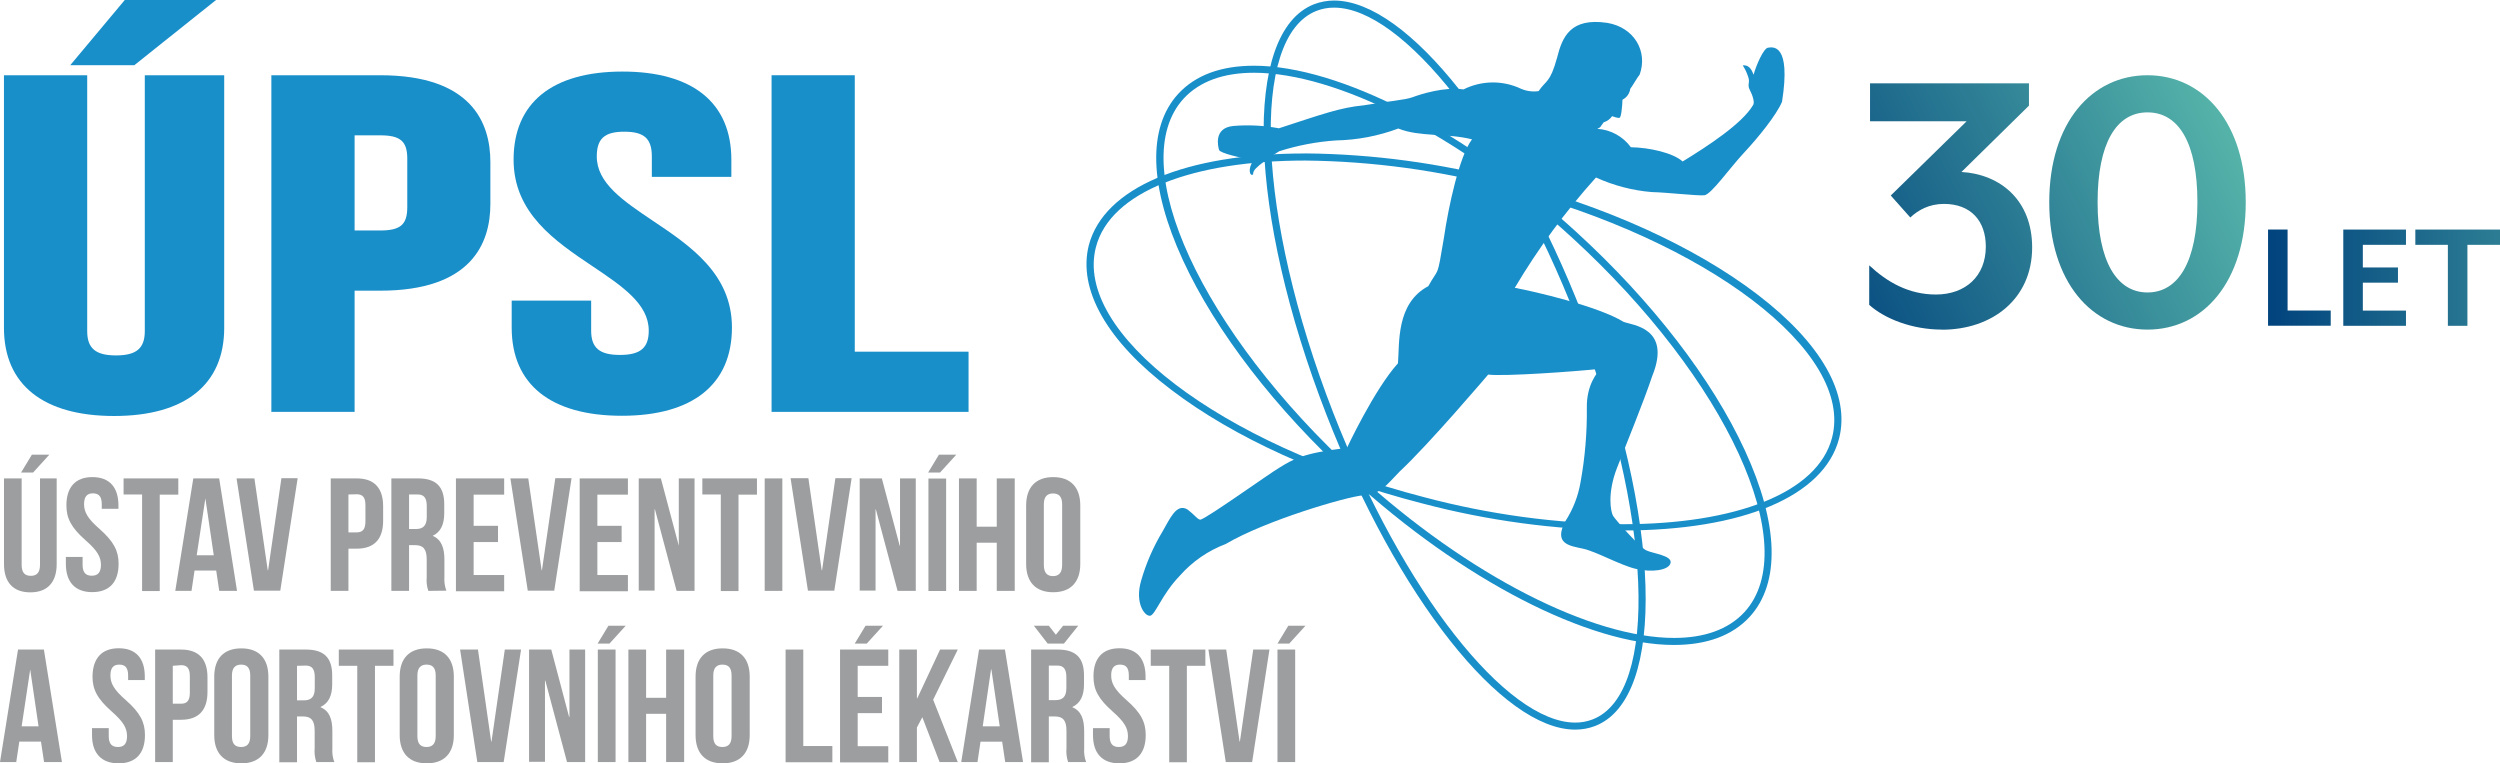 <?xml version="1.0" encoding="UTF-8"?><svg id="Vrstva_2" xmlns="http://www.w3.org/2000/svg" xmlns:xlink="http://www.w3.org/1999/xlink" viewBox="0 0 461.85 141.02"><defs><style>.cls-1{fill:url(#Nepojmenovaný_přechod_126);}.cls-1,.cls-2,.cls-3,.cls-4,.cls-5,.cls-6,.cls-7{stroke-width:0px;}.cls-2{fill:#9c9e9f;}.cls-3{fill:url(#Nepojmenovaný_přechod_126-2);}.cls-4{fill:url(#Nepojmenovaný_přechod_126-3);}.cls-5{fill:url(#Nepojmenovaný_přechod_126-5);}.cls-6{fill:#198fca;}.cls-7{fill:url(#Nepojmenovaný_přechod_126-4);}</style><linearGradient id="Nepojmenovaný_přechod_126" x1="328.5" y1="51.27" x2="409.94" y2="10.15" gradientUnits="userSpaceOnUse"><stop offset="0" stop-color="#00427d"/><stop offset="1" stop-color="#56b5aa"/></linearGradient><linearGradient id="Nepojmenovaný_přechod_126-2" x1="334.15" y1="69.01" x2="415.59" y2="27.88" xlink:href="#Nepojmenovaný_přechod_126"/><linearGradient id="Nepojmenovaný_přechod_126-3" x1="418.01" y1="51.3" x2="503.3" y2="51.3" xlink:href="#Nepojmenovaný_přechod_126"/><linearGradient id="Nepojmenovaný_přechod_126-4" x1="418.01" y1="51.3" x2="503.3" y2="51.3" xlink:href="#Nepojmenovaný_přechod_126"/><linearGradient id="Nepojmenovaný_přechod_126-5" x1="418.01" y1="51.3" x2="503.3" y2="51.3" xlink:href="#Nepojmenovaný_přechod_126"/></defs><g id="Vrstva_1-2"><g id="Vrstva_2-2"><g id="Vrstva_1-2"><path class="cls-6" d="m326.62,8.81c-.83.13-2.15,3.17-2.67,5-.41-1.19-1-1.85-2-1.73.43.65.76,1.35,1,2.09.42,1.08-.23,1.44.31,2.45s.95,2.39.59,2.81c-2,3.4-8.3,7.53-13,10.4-1.79-1.61-6.21-2.58-9.56-2.63-1.46-2-3.74-3.25-6.21-3.4.71-.31.65-.48.65-.48l.54-.73c.63-.19,1.18-.59,1.55-1.13,0,0,1.08.42,1.38.3s.48-1.92.54-3.35c.78-.39,1.32-1.14,1.43-2,.31-.35,1.32-2.15,1.74-2.63,1.55-4.28-1-8.73-6-9.56-6.81-1-8.3,2.62-9.26,6.45-1.31,4.73-2,4.07-3.41,6.16-1.1.16-2.22.01-3.24-.43-3.38-1.6-7.3-1.56-10.64.12-3.47-.54-7.95.89-9.38,1.43s-4.84.78-9,1.5c-4.36.41-7.65,1.62-15.72,4.25-2.77-.52-5.61-.67-8.42-.43-3.71.36-2.81,3.83-2.63,4.43s4.12,1.49,6.33,1.91c-1.08,1.62-.66,3-.06,2.63.06-.54.12-.84,1.19-1.74,1.16-.93,2.38-1.78,3.65-2.56,3.41-1.09,6.95-1.76,10.52-2,3.92-.08,7.81-.82,11.48-2.2,3.94,1.6,9,.83,13.62,2-2.33,3.05-4.36,12.44-5.2,18.24-1.31,7.82-.89,5.24-2.87,8.88-6,3.16-5.31,10.6-5.61,14.25-4.37,4.83-9.44,15.66-9.44,15.66-8.34.89-10.17,2.26-12.32,3.53s-13.19,9.21-14.71,9.7c-.54,0-.9-.71-2.42-1.88-2.06-1.26-3.32,1.88-4.57,4-1.73,2.87-3.08,5.96-4,9.18-1.2,4.18.71,6.58,1.67,6.45s2.15-3.94,5.5-7.41c2.31-2.61,5.22-4.62,8.48-5.85,7.29-4.31,22.24-8.73,25.46-9s4-1.67,6.7-4.42c5.38-5,16.31-17.87,16.31-17.87,2.93.36,15.78-.54,20.86-1.08-.72.6-2.69,3-2.63,7.17.05,4.6-.33,9.19-1.15,13.71-.43,2.6-1.39,5.08-2.82,7.29-2.26,4.25.85,4.54,3.3,5.08s6.75,3,9.68,3.71,6.15.3,6.46-1.08-3.24-1.73-4.49-2.33-5.71-5.67-6.13-6.37-1.13-4.07.72-8.85,4.78-11.83,6.52-17c3.64-9-3.83-9.38-5.32-10-4.67-2.88-16.5-5.62-20.08-6.28,4.31-7.27,9.34-14.1,15-20.38,3.25,1.48,6.72,2.39,10.28,2.69,2.81.06,8.48.72,9.74.59s4.66-5,7.35-7.88,6-7,7-9.39c1.71-10.88-1.75-10.11-2.59-9.99Z"/><path class="cls-2" d="m4,88.38v16c0,1.48.66,2,1.69,2s1.7-.54,1.7-2v-16h3.08v15.83c0,3.32-1.66,5.22-4.87,5.22s-4.86-1.9-4.86-5.22v-15.83h3.26Zm5.11-4.38l-3,3.3h-2.22l2-3.3h3.22Z"/><path class="cls-2" d="m17.07,88.14c3.18,0,4.81,1.91,4.81,5.23v.63h-3.08v-.86c0-1.48-.6-2-1.64-2s-1.63.57-1.63,2,.65,2.65,2.79,4.51c2.73,2.41,3.59,4.14,3.59,6.51,0,3.33-1.66,5.23-4.87,5.23s-4.87-1.9-4.87-5.23v-1.27h3.09v1.47c0,1.49.66,2,1.7,2s1.69-.54,1.69-2-.66-2.64-2.8-4.51c-2.73-2.4-3.58-4.12-3.58-6.5,0-3.3,1.63-5.21,4.8-5.21Z"/><path class="cls-2" d="m22.83,88.38h10.11v3h-3.43v17.81h-3.26v-17.84h-3.42v-2.97Z"/><path class="cls-2" d="m43.79,109.16h-3.29l-.56-3.76h-4l-.56,3.76h-3l3.33-20.78h4.78l3.3,20.78Zm-7.45-6.58h3.15l-1.55-10.52h0l-1.6,10.52Z"/><path class="cls-2" d="m49.46,105.34h.07l2.46-17h3l-3.21,20.78h-4.87l-3.21-20.74h3.3l2.46,16.96Z"/><path class="cls-2" d="m70.78,93.52v2.7c0,3.32-1.6,5.14-4.87,5.14h-1.54v7.8h-3.27v-20.78h4.81c3.27,0,4.87,1.82,4.87,5.14Zm-6.41-2.17v7h1.54c1,0,1.6-.48,1.6-2v-3.04c0-1.48-.55-2-1.6-2l-1.54.04Z"/><path class="cls-2" d="m79.13,109.16c-.28-.82-.38-1.69-.3-2.55v-3.26c0-1.93-.65-2.64-2.14-2.64h-1.12v8.45h-3.27v-20.78h4.93c3.38,0,4.84,1.58,4.84,4.78v1.63c0,2.14-.69,3.52-2.14,4.2h0c1.63.69,2.17,2.24,2.17,4.41v3.2c-.06.86.06,1.72.36,2.52l-3.33.04Zm-3.56-17.81v6.38h1.27c1.22,0,2-.53,2-2.19v-2.05c0-1.48-.51-2.14-1.66-2.14h-1.61Z"/><path class="cls-2" d="m87.5,97.14h4.5v3h-4.5v6.09h5.64v3h-8.91v-20.85h8.91v3h-5.64v5.76Z"/><path class="cls-2" d="m100.06,105.34h.06l2.47-17h3l-3.2,20.78h-4.89l-3.21-20.74h3.3l2.47,16.96Z"/><path class="cls-2" d="m110.36,97.14h4.48v3h-4.48v6.09h5.64v3h-8.91v-20.85h8.91v3h-5.64v5.76Z"/><path class="cls-2" d="m121,94.11h-.07v15h-2.93v-20.73h4.09l3.31,12.44h0v-12.44h2.91v20.78h-3.31l-4-15.05Z"/><path class="cls-2" d="m129.75,88.38h10.09v3h-3.41v17.81h-3.27v-17.84h-3.41v-2.97Z"/><path class="cls-2" d="m141.27,88.38h3.26v20.78h-3.26v-20.78Z"/><path class="cls-2" d="m151.8,105.34h.07l2.46-17h3l-3.2,20.78h-4.87l-3.21-20.78h3.29l2.46,17Z"/><path class="cls-2" d="m161.81,94.11h-.06v15h-2.93v-20.73h4.09l3.3,12.44h.06v-12.44h2.91v20.78h-3.36l-4.01-15.05Z"/><path class="cls-2" d="m176.66,84l-3,3.3h-2.2l2-3.3h3.2Zm-5.14,4.4h3.27v20.78h-3.27v-20.78Z"/><path class="cls-2" d="m180.43,109.16h-3.27v-20.78h3.27v8.92h3.71v-8.92h3.32v20.78h-3.32v-8.9h-3.71v8.9Z"/><path class="cls-2" d="m189.57,93.37c0-3.32,1.76-5.23,5-5.23s5,1.91,5,5.23v10.81c0,3.33-1.75,5.23-5,5.23s-5-1.9-5-5.23v-10.81Zm3.27,11c0,1.49.65,2.06,1.69,2.06s1.69-.57,1.69-2.06v-11.21c0-1.48-.65-2-1.69-2s-1.69.57-1.69,2v11.21Z"/><path class="cls-2" d="m11.44,140.78h-3.3l-.57-3.78H3.57l-.57,3.78H0l3.33-20.78h4.78l3.33,20.78Zm-7.44-6.6h3.12l-1.54-10.5h0l-1.58,10.5Z"/><path class="cls-2" d="m21.94,119.76c3.18,0,4.81,1.89,4.81,5.22v.66h-3.08v-.86c0-1.49-.6-2-1.64-2s-1.63.56-1.63,2,.65,2.64,2.79,4.51c2.73,2.4,3.59,4.13,3.59,6.51,0,3.32-1.66,5.22-4.87,5.22s-4.91-1.9-4.91-5.22v-1.28h3.09v1.48c0,1.49.65,2,1.7,2s1.68-.53,1.68-2-.65-2.64-2.79-4.52c-2.73-2.4-3.59-4.12-3.59-6.5.04-3.33,1.67-5.22,4.85-5.22Z"/><path class="cls-2" d="m38.33,125.13v2.7c0,3.33-1.6,5.14-4.87,5.14h-1.54v7.81h-3.26v-20.78h4.8c3.27,0,4.87,1.8,4.87,5.13Zm-6.41-2.13v7h1.54c1,0,1.61-.47,1.61-2v-3.12c0-1.48-.57-2-1.61-2l-1.54.12Z"/><path class="cls-2" d="m39.58,125c0-3.33,1.75-5.22,5-5.22s5,1.89,5,5.22v10.8c0,3.32-1.75,5.22-5,5.22s-5-1.9-5-5.22v-10.8Zm3.27,11c0,1.49.64,2,1.69,2s1.69-.55,1.69-2v-11.22c0-1.49-.66-2-1.69-2s-1.69.56-1.69,2v11.22Z"/><path class="cls-2" d="m58.43,140.78c-.27-.82-.38-1.7-.3-2.56v-3.22c0-1.93-.65-2.64-2.13-2.64h-1.13v8.46h-3.27v-20.82h4.93c3.39,0,4.84,1.57,4.84,4.78v1.63c0,2.14-.68,3.5-2.14,4.19v.06c1.64.68,2.17,2.22,2.17,4.39v3.21c-.06.86.06,1.72.36,2.52h-3.33Zm-3.56-17.78v6.38h1.28c1.22,0,2-.53,2-2.19v-2.09c0-1.49-.5-2.14-1.65-2.14l-1.63.04Z"/><path class="cls-2" d="m62.59,120h10.1v3h-3.42v17.82h-3.27v-17.82h-3.41v-3Z"/><path class="cls-2" d="m73.84,125c0-3.33,1.75-5.22,5-5.22s5,1.89,5,5.22v10.8c0,3.32-1.75,5.22-5,5.22s-5-1.9-5-5.22v-10.8Zm3.27,11c0,1.49.65,2,1.69,2s1.69-.55,1.69-2v-11.22c0-1.49-.65-2-1.69-2s-1.69.56-1.69,2v11.22Z"/><path class="cls-2" d="m90.74,137h.06l2.46-17h3l-3.21,20.78h-4.87l-3.18-20.78h3.3l2.44,17Z"/><path class="cls-2" d="m100.74,125.73h-.06v15h-2.94v-20.73h4.1l3.29,12.43h.07v-12.43h2.9v20.78h-3.35l-4.01-15.05Z"/><path class="cls-2" d="m115.59,115.6l-3,3.3h-2.19l2-3.3h3.19Zm-5.15,4.4h3.28v20.78h-3.28v-20.78Z"/><path class="cls-2" d="m119.36,140.78h-3.27v-20.78h3.27v8.91h3.7v-8.91h3.33v20.78h-3.33v-8.91h-3.7v8.91Z"/><path class="cls-2" d="m128.5,125c0-3.33,1.75-5.22,5-5.22s5,1.89,5,5.22v10.8c0,3.32-1.75,5.22-5,5.22s-5-1.9-5-5.22v-10.8Zm3.27,11c0,1.49.64,2,1.69,2s1.69-.55,1.69-2v-11.22c0-1.49-.65-2-1.69-2s-1.69.56-1.69,2v11.22Z"/><path class="cls-2" d="m145.13,120h3.27v17.82h5.37v3h-8.64v-20.82Z"/><path class="cls-2" d="m158.45,128.75h4.49v3h-4.49v6.1h5.65v3h-8.91v-20.85h8.91v3h-5.65v5.75Zm4.67-13.15l-3,3.3h-2.22l2-3.3h3.22Z"/><path class="cls-2" d="m170.39,132.5l-1,1.9v6.38h-3.26v-20.78h3.26v9h.07l4.21-9h3.27l-4.55,9.26,4.55,11.52h-3.36l-3.19-8.28Z"/><path class="cls-2" d="m189,140.78h-3.3l-.56-3.77h-4l-.56,3.77h-3l3.29-20.78h4.78l3.35,20.78Zm-7.45-6.6h3.14l-1.54-10.5h-.07l-1.53,10.5Z"/><path class="cls-2" d="m197.32,140.78c-.27-.82-.38-1.7-.3-2.56v-3.22c0-1.93-.65-2.64-2.13-2.64h-1.13v8.46h-3.27v-20.82h4.93c3.38,0,4.84,1.57,4.84,4.78v1.63c0,2.14-.68,3.5-2.14,4.19v.06c1.64.68,2.17,2.22,2.17,4.39v3.21c-.06.86.06,1.72.36,2.52h-3.33Zm-3.56-25.18l1.3,1.66,1.34-1.66h2.79l-2.64,3.3h-3l-2.55-3.3h2.76Zm0,7.36v6.38h1.24c1.21,0,2-.53,2-2.19v-2.05c0-1.49-.5-2.14-1.66-2.14h-1.58Z"/><path class="cls-2" d="m206.82,119.76c3.18,0,4.81,1.89,4.81,5.22v.66h-3.09v-.86c0-1.49-.59-2-1.63-2s-1.63.56-1.63,2,.65,2.64,2.78,4.51c2.75,2.4,3.6,4.13,3.6,6.51,0,3.32-1.66,5.22-4.87,5.22s-4.87-1.9-4.87-5.22v-1.28h3.08v1.48c0,1.49.65,2,1.69,2s1.69-.53,1.69-2-.65-2.64-2.79-4.52c-2.73-2.4-3.58-4.12-3.58-6.5-.01-3.33,1.63-5.22,4.81-5.22Z"/><path class="cls-2" d="m212.58,120h10.1v3h-3.42v17.82h-3.26v-17.82h-3.41v-3Z"/><path class="cls-2" d="m229,137h.06l2.46-17h3l-3.2,20.78h-4.87l-3.21-20.78h3.29l2.47,17Z"/><path class="cls-2" d="m241.17,115.6l-3,3.3h-2.17l2-3.3h3.17Zm-5.17,4.4h3.27v20.78h-3.27v-20.78Z"/><path class="cls-6" d="m241.15,29.66c12.4.13,24.73,1.81,36.71,5,37.56,9.72,64.69,30.39,60.6,46.18-2.66,10.29-17.95,16-38.69,16-12.4-.13-24.73-1.81-36.71-5-37.55-9.72-64.69-30.4-60.6-46.18,2.67-10.29,18-16,38.69-16m0-1.31h0c-22.27,0-37.2,6.34-40,16.94-2.07,8.18,3.32,17.71,15.21,26.71,11.58,8.82,28,16.29,46.38,21,12.08,3.19,24.51,4.87,37,5,22.27,0,37.21-6.33,40-16.94,2.12-8.17-3.26-17.66-15.15-26.72-11.59-8.83-28.06-16.3-46.39-21-12.08-3.2-24.51-4.88-37-5h-.05Z"/><path class="cls-6" d="m231.66,13.44c15.05,0,37.83,11.29,58.74,30.44,28.61,26.2,42.88,57.18,31.87,69.2-3,3.24-7.46,4.77-13,4.77-15,0-37.82-11.29-58.73-30.44-28.61-26.2-42.88-57.18-31.87-69.2,3-3.24,7.46-4.77,13-4.77m0-1.3h0c-6.11,0-10.81,1.74-14,5.19-5.71,6.22-5.4,17.13.85,30.71,6.09,13.22,17.14,27.55,31.1,40.33,20.42,18.7,43.82,30.78,59.61,30.78,6.11,0,10.81-1.74,14-5.19,5.7-6.22,5.39-17.13-.86-30.71-6.09-13.25-17.13-27.55-31.09-40.33-20.42-18.7-43.82-30.78-59.62-30.78h0Z"/><path class="cls-6" d="m246.46,1.41c12.65,0,31.8,24.11,44.72,57.29,14.08,36.15,15.45,69.37,3.05,74.2-1.03.4-2.13.6-3.23.59-12.65,0-31.79-24.11-44.72-57.3-14.08-36.14-15.45-69.36-3.05-74.19,1.03-.4,2.13-.6,3.23-.59m0-1.31h0c-1.26,0-2.52.23-3.7.68-13.27,5.17-12.25,38.5,2.31,75.89,13.12,33.68,32.44,58.12,45.93,58.12,1.26,0,2.52-.22,3.7-.68,13.27-5.17,12.26-38.5-2.31-75.88C279.27,24.55,260,.1,246.46.1h0Z"/><polygon class="cls-6" points="39.91 0 23.05 0 12.97 12.05 24.81 12.05 39.91 0"/><path class="cls-6" d="m26.75,61.17c0,3.18-1.55,4.49-5.32,4.49s-5.32-1.31-5.32-4.49V13.9H.73v46.67c0,10.5,7.27,16.28,20.35,16.28s20.34-5.78,20.34-16.28V13.9h-14.67v47.27Z"/><path class="cls-6" d="m70.24,13.9h-20.11v62.19h15.38v-22.39h4.73c16.82,0,20.35-8.72,20.35-16v-7.77c0-7.31-3.53-16.03-20.35-16.03Zm-4.73,11.1h4.73c3.72,0,5,1.09,5,4.32v8.94c0,3.23-1.25,4.32-5,4.32h-4.73v-17.58Z"/><path class="cls-6" d="m120.63,40.8c-5.57-3.74-10.38-7-10.38-11.89,0-3.3,1.43-4.58,5.09-4.58s5.08,1.28,5.08,4.58v3.76h14.69v-3.17c0-10.5-7.11-16.28-20.11-16.28s-20.12,5.78-20.12,16.28c0,9.91,7.75,15.1,14.59,19.69,5.57,3.73,10.38,7,10.38,11.89,0,3.19-1.54,4.49-5.32,4.49s-5.32-1.3-5.32-4.49v-5.55h-14.68v5c0,10.5,7.23,16.28,20.35,16.28s20.34-5.81,20.34-16.32c0-9.91-7.75-15.11-14.59-19.69Z"/><polygon class="cls-6" points="157.91 64.97 157.91 13.9 142.54 13.9 142.54 76.09 178.93 76.09 178.93 64.97 157.91 64.97"/></g></g><path class="cls-1" d="m358.74,60.89c-5.46,0-10.55-1.99-13.42-4.57v-7.3c3.32,3.1,7.3,5.39,12.32,5.39,5.46,0,9.22-3.39,9.22-8.85,0-4.72-2.73-7.89-7.75-7.89-2.66,0-4.72,1.11-6.2,2.51l-3.61-4.06,14.02-13.72h-17.85v-7.01h29.36v4.13l-12.47,12.25c7.3.44,13.06,5.31,13.06,13.94,0,9.52-7.38,15.2-16.67,15.2Z"/><path class="cls-3" d="m396.73,60.89c-10.25,0-18.15-8.78-18.15-23.53s7.89-23.46,18.15-23.46,18.15,8.78,18.15,23.46-7.82,23.53-18.15,23.53Zm0-40.13c-5.75,0-9.22,5.68-9.22,16.6s3.54,16.67,9.22,16.67,9.22-5.68,9.22-16.67-3.47-16.6-9.22-16.6Z"/><path class="cls-4" d="m419,60.19v-17.78h3.61v14.96h7.97v2.81h-11.58Z"/><path class="cls-7" d="m432.9,60.19v-17.78h11.58v2.82h-7.97v4.18h6.49v2.81h-6.49v5.16h7.97v2.81h-11.58Z"/><path class="cls-5" d="m455.83,45.23v14.96h-3.61v-14.96h-6.01v-2.82h15.64v2.82h-6.01Z"/></g></svg>